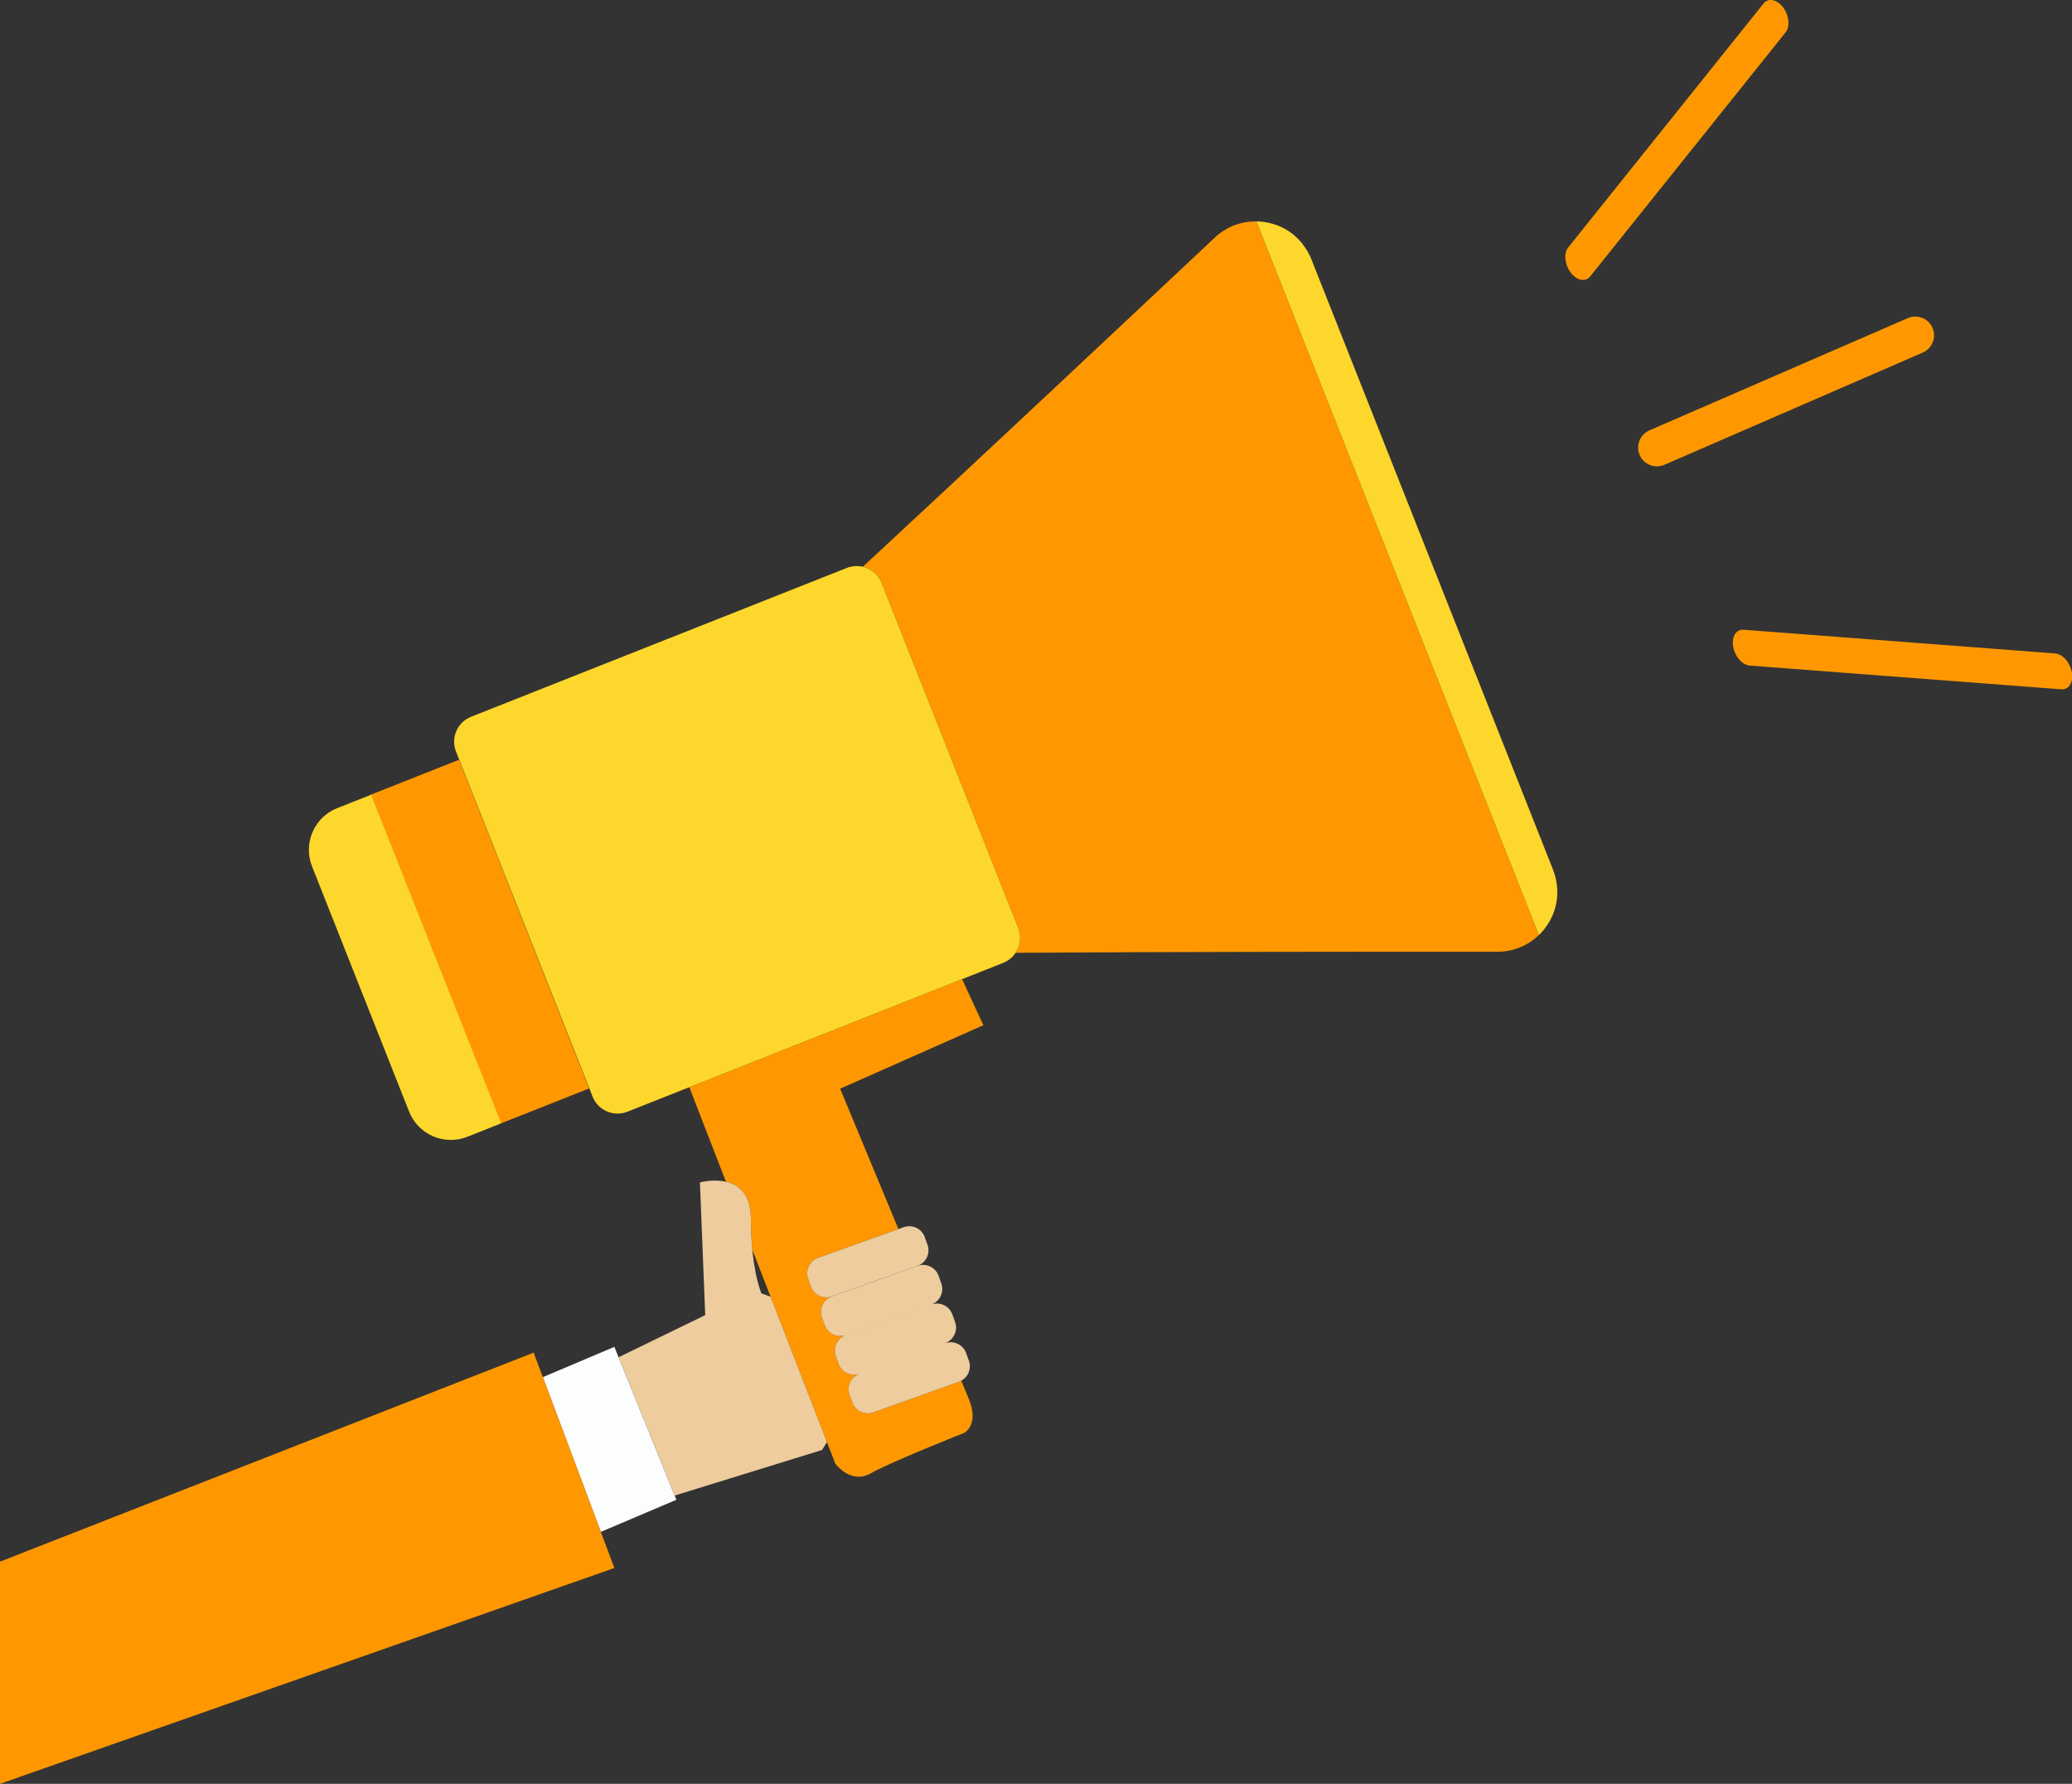   <svg xmlns="http://www.w3.org/2000/svg" x="0px" y="0px" width="100%" viewBox="0 0 200 172.143" style="vertical-align: middle; max-width: 100%; width: 100%;">
   <rect x="0" y="0" width="200" height="172.143" fill="#333333" stroke="none"/>
   <polygon fill="#FCFDFD" points="65.124,144.322 59.708,130.976 59.302,129.974 52.396,132.899 57.995,147.83    65.289,144.729">
   </polygon>
   <g>
    <polygon fill="rgb(255,152,0)" points="52.396,132.899 51.508,130.532 0,150.703 0,172.143 59.302,151.316 57.995,147.83">
    </polygon>
    <path fill="rgb(255,152,0)" d="M91.281,129.605c-0.001-0.004-0.002-0.007-0.004-0.01c-0.017,0.006-0.031,0.017-0.048,0.022    C91.247,129.612,91.264,129.611,91.281,129.605z">
    </path>
    <path fill="rgb(255,152,0)" d="M92.865,94.492l-26.329,10.425l3.54,9.126c1.211,0.28,2.404,1.169,2.404,3.59    c0,1.129,0.054,2.111,0.136,2.959l1.764,4.547l5.438,14.022l0.81,2.087c0,0,1.483,2.042,3.434,0.928c1.949-1.111,9-3.896,9-3.896    s1.485-0.743,0.463-3.248c-0.117-0.288-0.377-0.92-0.737-1.79c-0.072,0.04-0.146,0.079-0.226,0.107l-8.267,2.951    c-0.823,0.293-1.736-0.14-2.03-0.964l-0.263-0.737c-0.295-0.823,0.139-1.737,0.961-2.029c-0.513,0.183-1.063,0.082-1.474-0.219    c-0.248-0.182-0.445-0.437-0.556-0.746l-0.263-0.737c-0.104-0.292-0.113-0.595-0.05-0.878c0.116-0.515,0.48-0.963,1.011-1.152    l8.13-2.901l-8.13,2.9c-0.823,0.294-1.736-0.139-2.03-0.962l-0.263-0.738c-0.293-0.823,0.139-1.737,0.963-2.03l7.94-2.834    c0-0.001,0-0.001,0-0.001l-7.941,2.835c-0.822,0.293-1.736-0.14-2.03-0.964l-0.263-0.738c-0.294-0.821,0.138-1.735,0.963-2.028    l7.751-2.768c-2.904-6.995-5.627-13.548-5.627-13.548l13.826-6.124L92.865,94.492z">
    </path>
    <rect x="29.302" y="86.29" transform="matrix(0.368 0.93 -0.93 0.368 113.775 14.313)" fill="rgb(255,152,0)" width="34.111" height="9.145">
    </rect>
    <path fill="rgb(255,152,0)" d="M117.269,22.918c-8.512,7.999-23.924,22.462-33.987,31.777c0.799,0.187,1.497,0.747,1.821,1.567    L98.286,89.56c0.325,0.82,0.199,1.705-0.254,2.388c13.712-0.099,34.849-0.108,46.528-0.104c1.584,0,2.965-0.629,3.981-1.613    l-27.267-68.861C119.86,21.348,118.423,21.833,117.269,22.918z">
    </path>
    <path fill="rgb(255,152,0)" d="M148.541,90.23l0.003,0.008c0.02-0.019,0.035-0.042,0.055-0.061C148.58,90.195,148.56,90.212,148.541,90.23    z">
    </path>
    <path fill="rgb(255,152,0)" d="M121.271,21.361l0.003,0.008c0.026,0,0.054-0.001,0.08-0.001C121.326,21.367,121.299,21.361,121.271,21.361    z">
    </path>
    <path fill="rgb(255,152,0)" d="M122.94,21.628c0.516,0.162,1.011,0.391,1.466,0.692C123.951,22.02,123.456,21.789,122.94,21.628z">
    </path>
   </g>
   <g>
    <path fill="rgb(253,215,43)" d="M32.551,77.986c-2.224,0.88-3.313,3.397-2.432,5.621l9.369,23.663c0.879,2.223,3.397,3.313,5.621,2.432    l3.276-1.298L35.828,76.689L32.551,77.986z">
    </path>
    <path fill="rgb(253,215,43)" d="M85.103,56.262c-0.325-0.82-1.022-1.38-1.821-1.567c-0.496-0.116-1.031-0.09-1.541,0.111L45.472,69.169    c-1.33,0.526-1.981,2.032-1.455,3.361l0.313,0.792l12.557,31.715l0.313,0.792c0.529,1.329,2.032,1.979,3.362,1.453l5.974-2.365    l26.329-10.425l3.969-1.571c0.509-0.202,0.916-0.549,1.198-0.974c0.454-0.683,0.579-1.568,0.254-2.388L85.103,56.262z">
    </path>
    <path fill="rgb(253,215,43)" d="M150.295,85.551c-0.016-0.166-0.042-0.333-0.073-0.5c-0.019-0.103-0.033-0.205-0.059-0.308    c-0.054-0.221-0.123-0.442-0.205-0.663c-0.016-0.042-0.022-0.084-0.039-0.126l-11.671-29.476L126.574,25    c-0.106-0.268-0.232-0.519-0.371-0.759c-0.04-0.071-0.086-0.135-0.129-0.203c-0.105-0.168-0.217-0.33-0.336-0.482    c-0.053-0.067-0.107-0.132-0.162-0.196c-0.129-0.149-0.263-0.29-0.403-0.422c-0.052-0.048-0.102-0.099-0.154-0.145    c-0.186-0.163-0.38-0.315-0.583-0.451c-0.01-0.007-0.02-0.015-0.029-0.021c-0.455-0.301-0.95-0.531-1.466-0.692    c-0.029-0.009-0.061-0.017-0.09-0.026c-0.231-0.068-0.466-0.122-0.702-0.161c-0.03-0.005-0.06-0.01-0.09-0.015    c-0.26-0.039-0.523-0.063-0.787-0.066l27.272,68.877c0.189-0.183,0.364-0.379,0.527-0.585c0.021-0.026,0.04-0.052,0.061-0.079    c0.142-0.186,0.271-0.38,0.391-0.581c0.02-0.035,0.041-0.068,0.061-0.103c0.124-0.219,0.233-0.445,0.328-0.679    c0.005-0.012,0.012-0.024,0.017-0.037c0.098-0.249,0.178-0.505,0.241-0.767c0.011-0.044,0.016-0.089,0.025-0.133    c0.044-0.205,0.078-0.413,0.1-0.623c0.009-0.092,0.012-0.186,0.017-0.278c0.009-0.167,0.011-0.335,0.004-0.504    C150.311,85.763,150.305,85.657,150.295,85.551z">
    </path>
   </g>
   <g>
    <path fill="rgb(255,152,0)" d="M186.535,31.638c-0.398-0.917-1.465-1.338-2.384-0.938l-24.938,10.831c-0.919,0.4-1.341,1.466-0.941,2.384    c0.398,0.917,1.465,1.338,2.384,0.94l24.941-10.833C186.515,33.624,186.935,32.556,186.535,31.638z">
    </path>
    <path fill="rgb(255,152,0)" d="M172.11,0.708c-0.586-0.771-1.428-0.938-1.881-0.374L151.37,23.88c-0.453,0.566-0.346,1.65,0.241,2.422    c0.585,0.772,1.43,0.939,1.883,0.374l18.857-23.546C172.806,2.563,172.696,1.479,172.11,0.708z">
    </path>
    <path fill="rgb(255,152,0)" d="M199.988,64.891c-0.164-0.955-0.882-1.774-1.605-1.831l-30.081-2.289c-0.721-0.054-1.175,0.674-1.01,1.63    c0.163,0.956,0.881,1.775,1.603,1.829l30.082,2.29C199.697,66.576,200.151,65.845,199.988,64.891z">
    </path>
   </g>
   <g>
    <path fill="#EECC9E" d="M73.5,124.825c0,0-0.303-0.68-0.579-2.088h0.006c-0.116-0.589-0.228-1.3-0.311-2.146    c-0.083-0.848-0.136-1.83-0.136-2.959c0-2.421-1.193-3.31-2.404-3.59c-1.092-0.254-2.199-0.014-2.458,0.051    c-0.037,0.009-0.057,0.015-0.057,0.015l0.51,12.805l-8.362,4.063l5.416,13.347l14.221-4.396c0.173-0.261,0.323-0.513,0.474-0.766    l-5.438-14.022C73.841,124.926,73.5,124.825,73.5,124.825z">
    </path>
    <path fill="#EECC9E" d="M78.268,124.143c0.293,0.824,1.208,1.257,2.03,0.964l7.941-2.835l0.326-0.116    c0.824-0.293,1.257-1.208,0.963-2.031l-0.263-0.737c-0.293-0.824-1.208-1.258-2.03-0.963l-0.516,0.185l-7.751,2.768    c-0.825,0.293-1.257,1.207-0.963,2.028L78.268,124.143z">
    </path>
    <path fill="#EECC9E" d="M93.524,131.318l-0.263-0.737c-0.288-0.806-1.17-1.235-1.98-0.976c-0.017,0.006-0.035,0.007-0.052,0.013    c0.017-0.006,0.031-0.017,0.048-0.022c0.791-0.313,1.203-1.201,0.915-2.008l-0.263-0.739c-0.294-0.823-1.208-1.257-2.032-0.961    c0.824-0.295,1.257-1.208,0.963-2.031l-0.263-0.739c-0.294-0.823-1.208-1.256-2.03-0.962l-0.327,0.117l-7.94,2.834    c-0.824,0.293-1.256,1.207-0.963,2.03l0.263,0.738c0.294,0.823,1.208,1.256,2.03,0.962l8.13-2.9l-8.13,2.901    c-0.531,0.189-0.895,0.638-1.011,1.152c-0.063,0.283-0.055,0.586,0.05,0.878l0.263,0.737c0.11,0.31,0.308,0.564,0.556,0.746    c0.412,0.301,0.961,0.401,1.474,0.219c-0.822,0.292-1.256,1.206-0.961,2.029l0.263,0.737c0.294,0.824,1.208,1.257,2.03,0.964    l8.267-2.951c0.08-0.028,0.153-0.067,0.226-0.107C93.459,132.875,93.79,132.063,93.524,131.318z">
    </path>
   </g>
  </svg>
